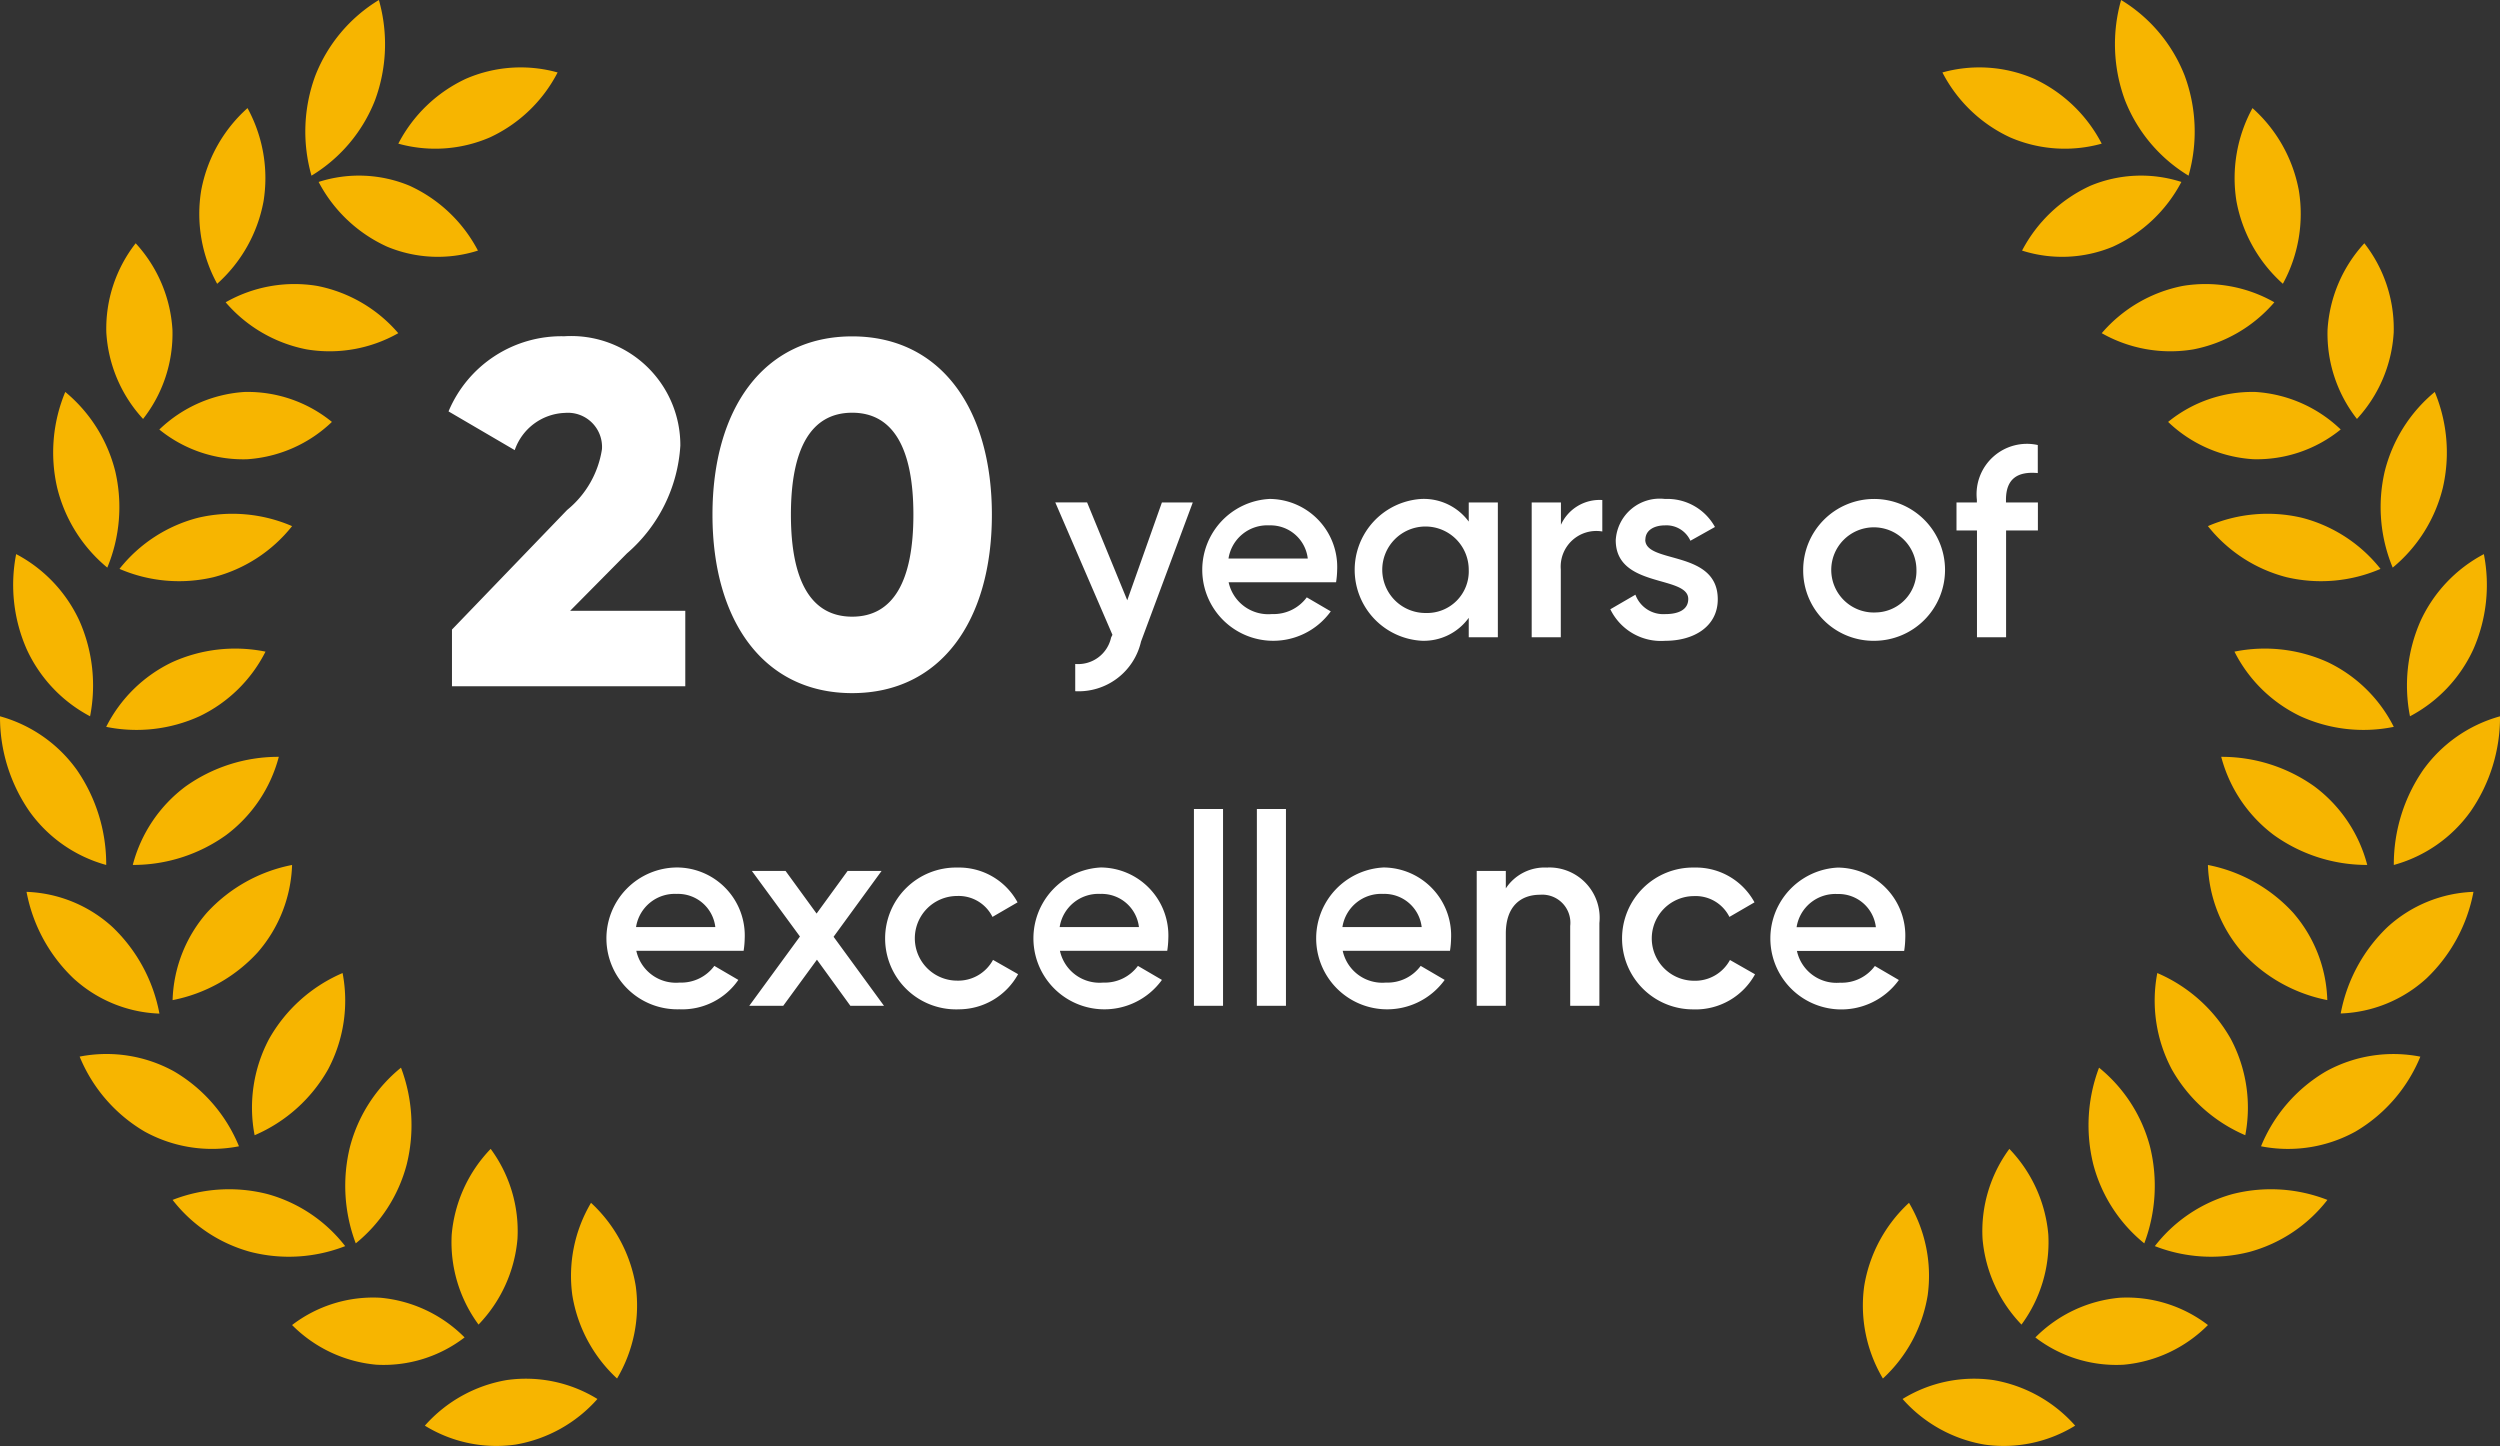 <svg id="_20-year-badge-eng" data-name="20-year-badge-eng" xmlns="http://www.w3.org/2000/svg" width="92.501" height="53.506" viewBox="0 0 92.501 53.506">
  <rect x="0" y="0" width="92.501" height="53.506" fill="#333333" stroke="none"/>
  <path id="Path_39" data-name="Path 39" d="M47,20.281,45.718,23.9l-1.486-3.621H43.055l2.115,4.9-.05.1a1.248,1.248,0,0,1-1.327.978v1.008a2.369,2.369,0,0,0,2.434-1.836l1.915-5.147Zm2.474,2.953h3.97a3.264,3.264,0,0,0,.04-.449,2.517,2.517,0,0,0-2.5-2.634,2.626,2.626,0,1,0,2.264,4.16l-.888-.519a1.523,1.523,0,0,1-1.287.618A1.5,1.5,0,0,1,49.469,23.234Zm-.01-.878a1.45,1.45,0,0,1,1.506-1.227,1.388,1.388,0,0,1,1.427,1.227Zm8.889-2.075v.708a2.067,2.067,0,0,0-1.746-.838,2.628,2.628,0,0,0,0,5.247,2.05,2.05,0,0,0,1.746-.848v.718h1.077V20.281Zm-1.576,4.09a1.6,1.6,0,1,1,1.576-1.6A1.541,1.541,0,0,1,56.773,24.371Zm4.987-3.252v-.838H60.682v4.988h1.077V22.755a1.318,1.318,0,0,1,1.536-1.4V20.191A1.57,1.57,0,0,0,61.759,21.119Zm3.125.539c0-.359.339-.529.728-.529a.972.972,0,0,1,.938.569l.908-.509a2.008,2.008,0,0,0-1.845-1.037,1.63,1.63,0,0,0-1.826,1.526c0,1.786,2.683,1.287,2.683,2.175,0,.4-.369.559-.848.559a1.1,1.1,0,0,1-1.107-.718l-.928.539A2.081,2.081,0,0,0,65.622,25.4c1.077,0,1.945-.539,1.945-1.536C67.567,22.017,64.884,22.565,64.884,21.658ZM73.362,25.4a2.624,2.624,0,1,0-2.634-2.624A2.6,2.6,0,0,0,73.362,25.4Zm0-1.047a1.576,1.576,0,1,1,1.556-1.576A1.532,1.532,0,0,1,73.362,24.351Zm6.046-5.157V18.156a1.863,1.863,0,0,0-2.254,2.025v.1H76.4v1.037h.758v3.95h1.077v-3.95h1.177V20.281H78.231v-.1C78.231,19.413,78.65,19.124,79.408,19.194Z" transform="translate(-4.009 -1.69)" fill="#fff"/>
  <path id="Path_40" data-name="Path 40" d="M18.427,26.67H27.06V23.877H22.8l2.1-2.122a5.723,5.723,0,0,0,1.977-3.99,4.039,4.039,0,0,0-4.3-4.045A4.528,4.528,0,0,0,18.3,16.5l2.449,1.433a2.042,2.042,0,0,1,1.868-1.378,1.262,1.262,0,0,1,1.36,1.342,3.6,3.6,0,0,1-1.288,2.249l-4.262,4.426Zm14.808.254c3.283,0,5.169-2.684,5.169-6.6s-1.886-6.6-5.169-6.6-5.169,2.684-5.169,6.6S29.952,26.924,33.235,26.924Zm0-2.829c-1.524,0-2.267-1.324-2.267-3.773s.744-3.773,2.267-3.773S35.5,17.873,35.5,20.322,34.759,24.095,33.235,24.095Z" transform="translate(-1.704 -1.278)" fill="#fff"/>
  <path id="Path_41" data-name="Path 41" d="M25.846,38.254h3.97a3.266,3.266,0,0,0,.04-.449,2.517,2.517,0,0,0-2.5-2.634,2.624,2.624,0,1,0,.08,5.247,2.52,2.52,0,0,0,2.185-1.087l-.888-.519a1.523,1.523,0,0,1-1.287.618A1.5,1.5,0,0,1,25.846,38.254Zm-.01-.878a1.45,1.45,0,0,1,1.506-1.227,1.388,1.388,0,0,1,1.427,1.227Zm9.174,2.913-1.865-2.554L34.92,35.3H33.663l-1.147,1.576L31.369,35.3H30.122L31.9,37.725l-1.875,2.564h1.257l1.247-1.706,1.237,1.706Zm2.717.13a2.508,2.508,0,0,0,2.245-1.3l-.928-.529a1.464,1.464,0,0,1-1.327.768,1.566,1.566,0,0,1,0-3.132A1.394,1.394,0,0,1,39.024,37l.928-.539a2.464,2.464,0,0,0-2.225-1.287,2.624,2.624,0,1,0,0,5.247Zm3.793-2.165h3.97a3.265,3.265,0,0,0,.04-.449,2.517,2.517,0,0,0-2.5-2.634,2.626,2.626,0,1,0,2.264,4.16l-.888-.519a1.523,1.523,0,0,1-1.287.618A1.5,1.5,0,0,1,41.52,38.254Zm-.01-.878a1.45,1.45,0,0,1,1.506-1.227,1.388,1.388,0,0,1,1.427,1.227Zm4.968,2.913h1.077V33.007H46.478Zm2.328,0h1.077V33.007H48.807Zm3.176-2.035h3.97a3.265,3.265,0,0,0,.04-.449,2.517,2.517,0,0,0-2.5-2.634,2.626,2.626,0,1,0,2.264,4.16l-.888-.519a1.523,1.523,0,0,1-1.287.618A1.5,1.5,0,0,1,51.983,38.254Zm-.01-.878a1.45,1.45,0,0,1,1.506-1.227,1.388,1.388,0,0,1,1.427,1.227Zm7.592-2.2a1.717,1.717,0,0,0-1.546.768V35.3H56.941v4.988h1.077V37.616c0-1.018.559-1.436,1.267-1.436A1.04,1.04,0,0,1,60.4,37.336v2.953H61.48V37.227A1.862,1.862,0,0,0,59.565,35.172Zm5.43,5.247a2.508,2.508,0,0,0,2.245-1.3l-.928-.529a1.464,1.464,0,0,1-1.327.768,1.566,1.566,0,0,1,0-3.132A1.394,1.394,0,0,1,66.291,37l.928-.539a2.464,2.464,0,0,0-2.225-1.287,2.624,2.624,0,1,0,0,5.247Zm3.793-2.165h3.97a3.265,3.265,0,0,0,.04-.449,2.517,2.517,0,0,0-2.5-2.634,2.626,2.626,0,1,0,2.264,4.16l-.888-.519a1.523,1.523,0,0,1-1.287.618A1.5,1.5,0,0,1,68.788,38.254Zm-.01-.878a1.45,1.45,0,0,1,1.506-1.227,1.388,1.388,0,0,1,1.427,1.227Z" transform="translate(-2.302 -3.074)" fill="#fff"/>
  <path id="Path_42" data-name="Path 42" d="M13.1,43.259a5.422,5.422,0,0,0,.534-3.559,5.7,5.7,0,0,0-2.722,2.442,5.421,5.421,0,0,0-.533,3.559A5.693,5.693,0,0,0,13.1,43.259Z" transform="translate(-0.958 -3.697)" fill="#f7b500" fill-rule="evenodd"/>
  <path id="Path_43" data-name="Path 43" d="M7.794,28.963a5.29,5.29,0,0,0,2.434-2.387,5.646,5.646,0,0,0-3.461.394,5.284,5.284,0,0,0-2.434,2.389A5.622,5.622,0,0,0,7.794,28.963Z" transform="translate(-0.404 -2.465)" fill="#f7b500" fill-rule="evenodd"/>
  <path id="Path_44" data-name="Path 44" d="M10.82,30.878a5.91,5.91,0,0,0-3.455,1.1,5.283,5.283,0,0,0-1.948,2.9,5.9,5.9,0,0,0,3.455-1.106A5.294,5.294,0,0,0,10.82,30.878Z" transform="translate(-0.504 -2.875)" fill="#f7b500" fill-rule="evenodd"/>
  <path id="Path_45" data-name="Path 45" d="M10.191,38.524a5.177,5.177,0,0,0,1.272-3.234,5.775,5.775,0,0,0-3.151,1.765,5.154,5.154,0,0,0-1.27,3.236A5.766,5.766,0,0,0,10.191,38.524Z" transform="translate(-0.656 -3.286)" fill="#f7b500" fill-rule="evenodd"/>
  <path id="Path_46" data-name="Path 46" d="M4.172,22.491a5.84,5.84,0,0,0,.3-3.541,5.556,5.556,0,0,0-1.855-2.959,5.824,5.824,0,0,0-.3,3.541A5.536,5.536,0,0,0,4.172,22.491Z" transform="translate(-0.202 -1.489)" fill="#f7b500" fill-rule="evenodd"/>
  <path id="Path_47" data-name="Path 47" d="M10.508,7.858a5.4,5.4,0,0,0-.593-3.447A5.405,5.405,0,0,0,8.2,7.465a5.39,5.39,0,0,0,.592,3.447A5.406,5.406,0,0,0,10.508,7.858Z" transform="translate(-0.757 -0.411)" fill="#f7b500" fill-rule="evenodd"/>
  <path id="Path_48" data-name="Path 48" d="M6.785,13.131A5.183,5.183,0,0,0,5.424,9.925a5.125,5.125,0,0,0-1.086,3.3,5.163,5.163,0,0,0,1.36,3.2A5.112,5.112,0,0,0,6.785,13.131Z" transform="translate(-0.404 -0.924)" fill="#f7b500" fill-rule="evenodd"/>
  <path id="Path_49" data-name="Path 49" d="M4.875,23a5.56,5.56,0,0,0,3.479.307,5.442,5.442,0,0,0,2.907-1.889,5.56,5.56,0,0,0-3.48-.309A5.439,5.439,0,0,0,4.875,23Z" transform="translate(-0.454 -1.951)" fill="#f7b500" fill-rule="evenodd"/>
  <path id="Path_50" data-name="Path 50" d="M18.895,9.94a5.374,5.374,0,0,0-2.531-2.4A4.868,4.868,0,0,0,13,7.4a5.368,5.368,0,0,0,2.532,2.394A4.884,4.884,0,0,0,18.895,9.94Z" transform="translate(-1.211 -0.668)" fill="#f7b500" fill-rule="evenodd"/>
  <path id="Path_51" data-name="Path 51" d="M19.645,5.338a5.352,5.352,0,0,0,2.5-2.4,5.091,5.091,0,0,0-3.394.234,5.37,5.37,0,0,0-2.5,2.4A5.089,5.089,0,0,0,19.645,5.338Z" transform="translate(-1.513 -0.257)" fill="#f7b500" fill-rule="evenodd"/>
  <path id="Path_52" data-name="Path 52" d="M14.261,46.486a6.031,6.031,0,0,0,.213,3.575,5.58,5.58,0,0,0,1.887-2.927,6.023,6.023,0,0,0-.213-3.574A5.586,5.586,0,0,0,14.261,46.486Z" transform="translate(-1.311 -4.056)" fill="#f7b500" fill-rule="evenodd"/>
  <path id="Path_53" data-name="Path 53" d="M12.207,14.006a5.155,5.155,0,0,0,3.387-.6,5.286,5.286,0,0,0-3-1.749,5.148,5.148,0,0,0-3.387.606A5.274,5.274,0,0,0,12.207,14.006Z" transform="translate(-0.858 -1.078)" fill="#f7b500" fill-rule="evenodd"/>
  <path id="Path_54" data-name="Path 54" d="M3.383,28.608a5.921,5.921,0,0,0-.39-3.523A5.3,5.3,0,0,0,.648,22.607a5.911,5.911,0,0,0,.39,3.521A5.3,5.3,0,0,0,3.383,28.608Z" transform="translate(-0.05 -2.105)" fill="#f7b500" fill-rule="evenodd"/>
  <path id="Path_55" data-name="Path 55" d="M12.886,17.1a4.93,4.93,0,0,0-3.237-1.108A5.009,5.009,0,0,0,6.5,17.382a4.92,4.92,0,0,0,3.238,1.1A5,5,0,0,0,12.886,17.1Z" transform="translate(-0.605 -1.489)" fill="#f7b500" fill-rule="evenodd"/>
  <path id="Path_56" data-name="Path 56" d="M15.036,3.708A5.979,5.979,0,0,0,15.179,0a5.7,5.7,0,0,0-2.35,2.794A5.962,5.962,0,0,0,12.685,6.5,5.687,5.687,0,0,0,15.036,3.708Z" transform="translate(-1.16)" fill="#f7b500" fill-rule="evenodd"/>
  <path id="Path_57" data-name="Path 57" d="M13.428,50.626A5.471,5.471,0,0,0,10.552,48.7a5.742,5.742,0,0,0-3.51.216,5.462,5.462,0,0,0,2.875,1.922A5.728,5.728,0,0,0,13.428,50.626Z" transform="translate(-0.656 -4.519)" fill="#f7b500" fill-rule="evenodd"/>
  <path id="Path_58" data-name="Path 58" d="M20.362,56.3a5.207,5.207,0,0,0-3.028,1.687,5.042,5.042,0,0,0,3.357.7A5.209,5.209,0,0,0,23.719,57,5.042,5.042,0,0,0,20.362,56.3Z" transform="translate(-1.614 -5.237)" fill="#f7b500" fill-rule="evenodd"/>
  <path id="Path_59" data-name="Path 59" d="M3.93,34.725a6.15,6.15,0,0,0-1.085-3.515A5.2,5.2,0,0,0,0,29.224a6.138,6.138,0,0,0,1.087,3.515A5.173,5.173,0,0,0,3.93,34.725Z" transform="translate(0 -2.721)" fill="#f7b500" fill-rule="evenodd"/>
  <path id="Path_60" data-name="Path 60" d="M20.862,50.2a5.126,5.126,0,0,0-.992-3.326,5.223,5.223,0,0,0-1.442,3.175,5.142,5.142,0,0,0,.993,3.326A5.207,5.207,0,0,0,20.862,50.2Z" transform="translate(-1.715 -4.365)" fill="#f7b500" fill-rule="evenodd"/>
  <path id="Path_61" data-name="Path 61" d="M24.037,49.075a5.3,5.3,0,0,0-.692,3.416A5.359,5.359,0,0,0,25,55.575a5.289,5.289,0,0,0,.692-3.418A5.359,5.359,0,0,0,24.037,49.075Z" transform="translate(-2.169 -4.57)" fill="#f7b500" fill-rule="evenodd"/>
  <path id="Path_62" data-name="Path 62" d="M4.261,37.688a4.978,4.978,0,0,0-3.178-1.3,5.933,5.933,0,0,0,1.736,3.2A4.965,4.965,0,0,0,6,40.893,5.93,5.93,0,0,0,4.261,37.688Z" transform="translate(-0.101 -3.389)" fill="#f7b500" fill-rule="evenodd"/>
  <path id="Path_63" data-name="Path 63" d="M15.184,52.946a4.926,4.926,0,0,0-3.267,1.01,5.028,5.028,0,0,0,3.119,1.468A4.916,4.916,0,0,0,18.3,54.414,5.031,5.031,0,0,0,15.184,52.946Z" transform="translate(-1.11 -4.929)" fill="#f7b500" fill-rule="evenodd"/>
  <path id="Path_64" data-name="Path 64" d="M9.145,46.418a5.717,5.717,0,0,0-2.4-2.77A5.168,5.168,0,0,0,3.25,43.1a5.736,5.736,0,0,0,2.4,2.771A5.168,5.168,0,0,0,9.145,46.418Z" transform="translate(-0.303 -4.005)" fill="#f7b500" fill-rule="evenodd"/>
  <path id="Path_65" data-name="Path 65" d="M88.542,43.259a5.422,5.422,0,0,1-.534-3.559,5.7,5.7,0,0,1,2.722,2.442,5.421,5.421,0,0,1,.533,3.559A5.693,5.693,0,0,1,88.542,43.259Z" transform="translate(-8.187 -3.697)" fill="#f7b500" fill-rule="evenodd"/>
  <path id="Path_66" data-name="Path 66" d="M93.6,28.963a5.29,5.29,0,0,1-2.434-2.387,5.646,5.646,0,0,1,3.461.394,5.285,5.285,0,0,1,2.434,2.389A5.622,5.622,0,0,1,93.6,28.963Z" transform="translate(-8.49 -2.465)" fill="#f7b500" fill-rule="evenodd"/>
  <path id="Path_67" data-name="Path 67" d="M90.625,30.878a5.91,5.91,0,0,1,3.455,1.1,5.283,5.283,0,0,1,1.948,2.9,5.9,5.9,0,0,1-3.455-1.106A5.294,5.294,0,0,1,90.625,30.878Z" transform="translate(-8.439 -2.875)" fill="#f7b500" fill-rule="evenodd"/>
  <path id="Path_68" data-name="Path 68" d="M91.355,38.524a5.177,5.177,0,0,1-1.272-3.234,5.775,5.775,0,0,1,3.151,1.765A5.154,5.154,0,0,1,94.5,40.29,5.766,5.766,0,0,1,91.355,38.524Z" transform="translate(-8.389 -3.286)" fill="#f7b500" fill-rule="evenodd"/>
  <path id="Path_69" data-name="Path 69" d="M97.576,22.491a5.84,5.84,0,0,1-.3-3.541,5.557,5.557,0,0,1,1.856-2.959,5.824,5.824,0,0,1,.3,3.541A5.536,5.536,0,0,1,97.576,22.491Z" transform="translate(-9.045 -1.489)" fill="#f7b500" fill-rule="evenodd"/>
  <path id="Path_70" data-name="Path 70" d="M91.24,7.858a5.4,5.4,0,0,1,.593-3.447,5.4,5.4,0,0,1,1.716,3.053,5.39,5.39,0,0,1-.592,3.447A5.406,5.406,0,0,1,91.24,7.858Z" transform="translate(-8.49 -0.411)" fill="#f7b500" fill-rule="evenodd"/>
  <path id="Path_71" data-name="Path 71" d="M94.963,13.131a5.184,5.184,0,0,1,1.362-3.206,5.126,5.126,0,0,1,1.086,3.3,5.163,5.163,0,0,1-1.36,3.2A5.112,5.112,0,0,1,94.963,13.131Z" transform="translate(-8.843 -0.924)" fill="#f7b500" fill-rule="evenodd"/>
  <path id="Path_72" data-name="Path 72" d="M96.469,23a5.56,5.56,0,0,1-3.479.307,5.442,5.442,0,0,1-2.907-1.889,5.56,5.56,0,0,1,3.48-.309A5.439,5.439,0,0,1,96.469,23Z" transform="translate(-8.389 -1.951)" fill="#f7b500" fill-rule="evenodd"/>
  <path id="Path_73" data-name="Path 73" d="M82.5,9.94a5.374,5.374,0,0,1,2.531-2.4A4.868,4.868,0,0,1,88.395,7.4a5.368,5.368,0,0,1-2.532,2.394A4.884,4.884,0,0,1,82.5,9.94Z" transform="translate(-7.683 -0.668)" fill="#f7b500" fill-rule="evenodd"/>
  <path id="Path_74" data-name="Path 74" d="M81.75,5.338a5.352,5.352,0,0,1-2.5-2.4,5.091,5.091,0,0,1,3.394.234,5.37,5.37,0,0,1,2.5,2.4A5.089,5.089,0,0,1,81.75,5.338Z" transform="translate(-7.38 -0.257)" fill="#f7b500" fill-rule="evenodd"/>
  <path id="Path_75" data-name="Path 75" d="M87.487,46.486a6.031,6.031,0,0,1-.213,3.575,5.58,5.58,0,0,1-1.887-2.927,6.023,6.023,0,0,1,.213-3.574A5.586,5.586,0,0,1,87.487,46.486Z" transform="translate(-7.935 -4.056)" fill="#f7b500" fill-rule="evenodd"/>
  <path id="Path_76" data-name="Path 76" d="M89.137,14.006a5.155,5.155,0,0,1-3.387-.6,5.286,5.286,0,0,1,3-1.749,5.148,5.148,0,0,1,3.387.606A5.274,5.274,0,0,1,89.137,14.006Z" transform="translate(-7.985 -1.078)" fill="#f7b500" fill-rule="evenodd"/>
  <path id="Path_77" data-name="Path 77" d="M98.315,28.608a5.921,5.921,0,0,1,.389-3.523,5.3,5.3,0,0,1,2.345-2.477,5.911,5.911,0,0,1-.389,3.521A5.3,5.3,0,0,1,98.315,28.608Z" transform="translate(-9.145 -2.105)" fill="#f7b500" fill-rule="evenodd"/>
  <path id="Path_78" data-name="Path 78" d="M88.458,17.1a4.93,4.93,0,0,1,3.237-1.108,5.009,5.009,0,0,1,3.149,1.388,4.92,4.92,0,0,1-3.238,1.1A5,5,0,0,1,88.458,17.1Z" transform="translate(-8.237 -1.489)" fill="#f7b500" fill-rule="evenodd"/>
  <path id="Path_79" data-name="Path 79" d="M86.661,3.708A5.98,5.98,0,0,1,86.518,0a5.7,5.7,0,0,1,2.35,2.794A5.962,5.962,0,0,1,89.013,6.5,5.687,5.687,0,0,1,86.661,3.708Z" transform="translate(-8.036)" fill="#f7b500" fill-rule="evenodd"/>
  <path id="Path_80" data-name="Path 80" d="M87.917,50.626A5.472,5.472,0,0,1,90.792,48.7a5.741,5.741,0,0,1,3.51.216,5.462,5.462,0,0,1-2.875,1.922A5.729,5.729,0,0,1,87.917,50.626Z" transform="translate(-8.187 -4.519)" fill="#f7b500" fill-rule="evenodd"/>
  <path id="Path_81" data-name="Path 81" d="M80.983,56.3a5.207,5.207,0,0,1,3.028,1.687,5.042,5.042,0,0,1-3.357.7A5.209,5.209,0,0,1,77.625,57,5.042,5.042,0,0,1,80.983,56.3Z" transform="translate(-7.229 -5.237)" fill="#f7b500" fill-rule="evenodd"/>
  <path id="Path_82" data-name="Path 82" d="M97.667,34.725a6.15,6.15,0,0,1,1.085-3.515,5.2,5.2,0,0,1,2.845-1.985,6.137,6.137,0,0,1-1.086,3.515A5.174,5.174,0,0,1,97.667,34.725Z" transform="translate(-9.095 -2.721)" fill="#f7b500" fill-rule="evenodd"/>
  <path id="Path_83" data-name="Path 83" d="M80.886,50.2a5.126,5.126,0,0,1,.992-3.326,5.223,5.223,0,0,1,1.442,3.175,5.142,5.142,0,0,1-.993,3.326A5.207,5.207,0,0,1,80.886,50.2Z" transform="translate(-7.531 -4.365)" fill="#f7b500" fill-rule="evenodd"/>
  <path id="Path_84" data-name="Path 84" d="M77.711,49.075a5.3,5.3,0,0,1,.692,3.416,5.359,5.359,0,0,1-1.658,3.085,5.289,5.289,0,0,1-.692-3.418A5.359,5.359,0,0,1,77.711,49.075Z" transform="translate(-7.077 -4.57)" fill="#f7b500" fill-rule="evenodd"/>
  <path id="Path_85" data-name="Path 85" d="M97.234,37.688a4.978,4.978,0,0,1,3.178-1.3,5.935,5.935,0,0,1-1.736,3.2,4.965,4.965,0,0,1-3.176,1.3A5.93,5.93,0,0,1,97.234,37.688Z" transform="translate(-8.893 -3.389)" fill="#f7b500" fill-rule="evenodd"/>
  <path id="Path_86" data-name="Path 86" d="M86.161,52.946a4.926,4.926,0,0,1,3.267,1.01,5.028,5.028,0,0,1-3.119,1.468,4.916,4.916,0,0,1-3.267-1.009A5.031,5.031,0,0,1,86.161,52.946Z" transform="translate(-7.733 -4.929)" fill="#f7b500" fill-rule="evenodd"/>
  <path id="Path_87" data-name="Path 87" d="M92.25,46.418a5.717,5.717,0,0,1,2.4-2.77,5.168,5.168,0,0,1,3.495-.546,5.736,5.736,0,0,1-2.4,2.771A5.168,5.168,0,0,1,92.25,46.418Z" transform="translate(-8.591 -4.005)" fill="#f7b500" fill-rule="evenodd"/>
</svg>

